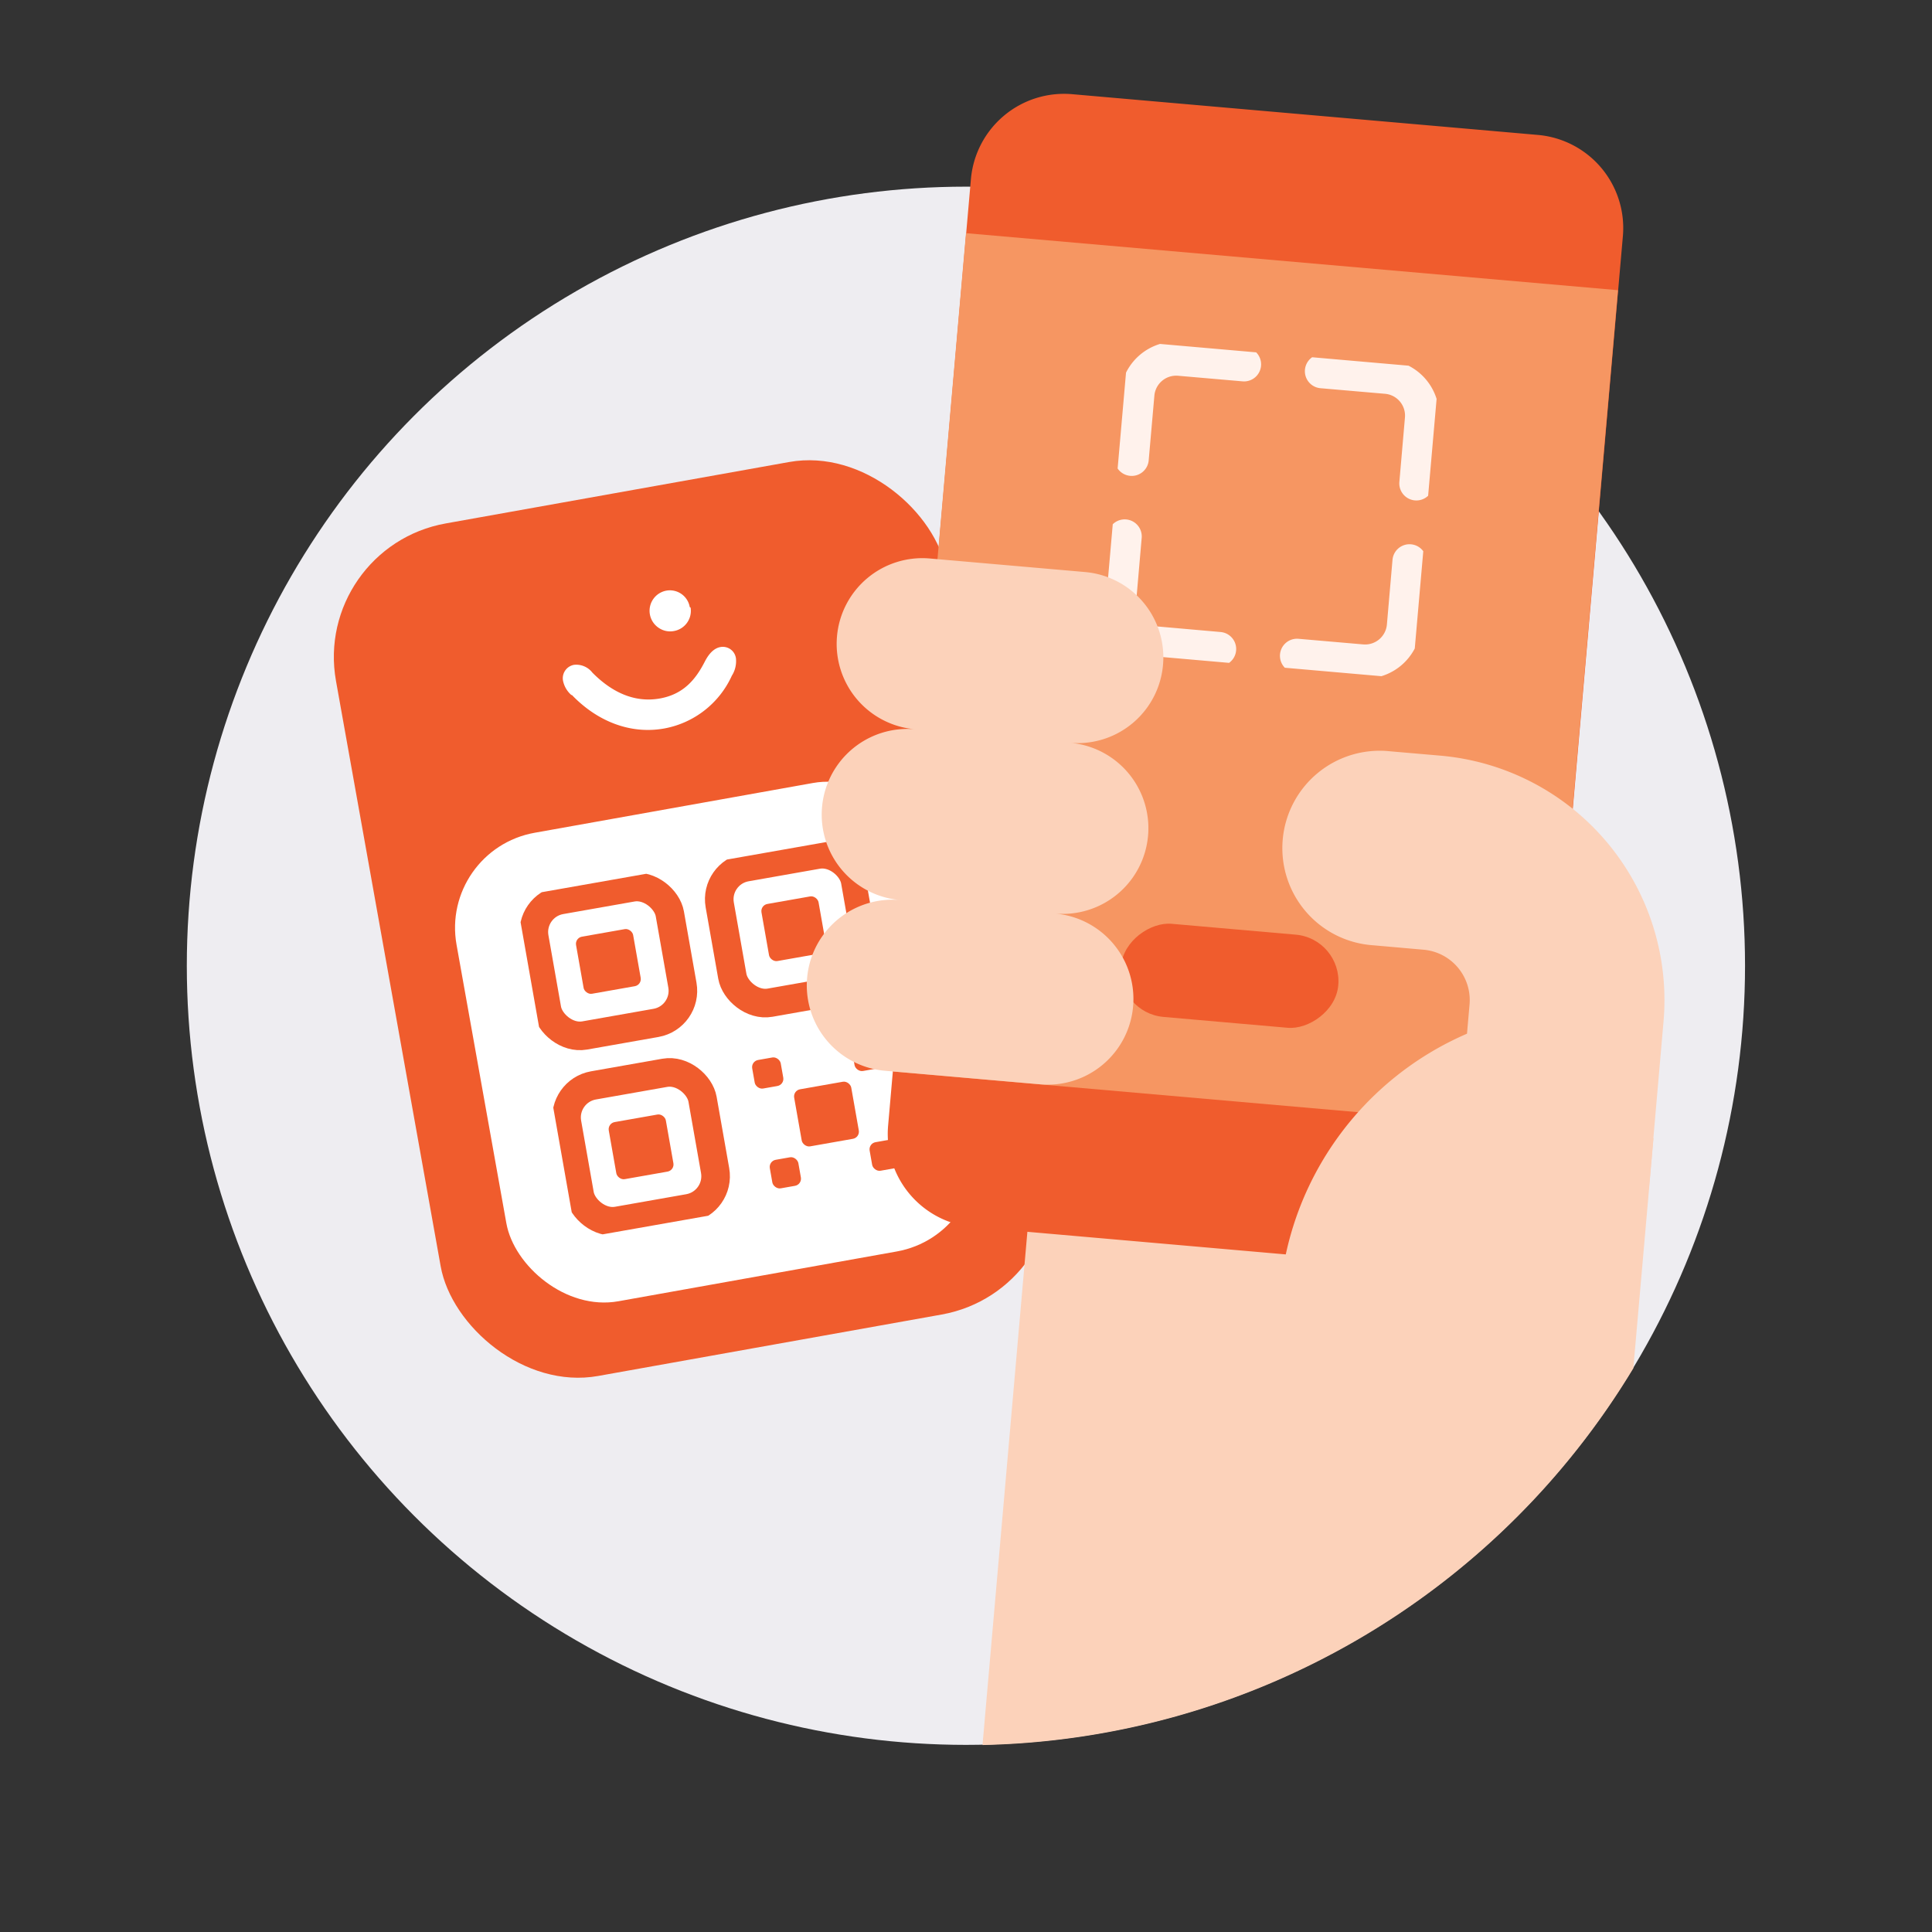 <svg xmlns="http://www.w3.org/2000/svg" data-name="Layer 1" viewBox="0 0 248 248"><rect x="0" y="0" width="248" height="248" fill="#333333" stroke="none"/><defs><clipPath id="a"><path fill="none" d="M69.78 110.9h44.61v44.61H69.78z" transform="rotate(-10 92.063 133.193)"/></clipPath><clipPath id="b"><path fill="none" d="M143.07 45.47h40.01v40.01h-40.01z" transform="rotate(-85 163.075 65.471)"/></clipPath></defs><circle cx="123.99" cy="123.97" r="100.01" fill="#eeedf1"/><rect width="79.63" height="111.17" x="49.23" y="62.37" fill="#f05c2d" rx="17.42" transform="rotate(-10.14 89.104 117.985)"/><rect width="61.09" height="61.09" x="61.33" y="103.22" fill="#fff" rx="12.39" transform="rotate(-10.14 91.905 133.797)"/><g clip-path="url(#a)"><rect width="17.66" height="17.66" x="69.26" y="114.58" fill="none" stroke="#f05c2d" stroke-width="3.67" rx="4.18" transform="rotate(-10 78.12 123.392)"/><rect width="17.66" height="17.66" x="93.06" y="110.38" fill="none" stroke="#f05c2d" stroke-width="3.67" rx="4.18" transform="rotate(-10 101.868 119.193)"/><rect width="17.66" height="17.66" x="73.46" y="138.38" fill="none" stroke="#f05c2d" stroke-width="3.67" rx="4.18" transform="rotate(-10 82.314 147.197)"/><rect width="7.44" height="7.44" x="74.37" y="119.69" fill="#f05c2d" rx=".93" transform="rotate(-10 78.12 123.392)"/><rect width="7.44" height="7.44" x="98.17" y="115.5" fill="#f05c2d" rx=".93" transform="rotate(-10 101.868 119.193)"/><rect width="7.44" height="7.44" x="78.57" y="143.49" fill="#f05c2d" rx=".93" transform="rotate(-10 82.314 147.197)"/><rect width="7.44" height="7.44" x="102.37" y="139.29" fill="#f05c2d" rx=".93" transform="rotate(-10 106.062 142.998)"/><rect width="3.72" height="3.72" x="96.69" y="135.87" fill="#f05c2d" rx=".93" transform="rotate(-10 98.576 137.736)"/><rect width="3.72" height="3.72" x="98.95" y="148.69" fill="#f05c2d" rx=".93" transform="rotate(-10 100.795 150.542)"/><rect width="3.72" height="3.72" x="109.5" y="133.62" fill="#f05c2d" rx=".93" transform="rotate(-10 111.387 135.459)"/><rect width="3.72" height="3.72" x="111.76" y="146.43" fill="#f05c2d" rx=".93" transform="rotate(-10 113.606 148.265)"/></g><path fill="#fff" d="M73.37 89.24a3.3 3.3 0 0 1-1.07-1.73 1.75 1.75 0 0 1 1.39-2.17 2.62 2.62 0 0 1 2.35 1c2.31 2.34 5.23 3.93 8.66 3.32 3.09-.55 4.63-2.51 5.77-4.73.64-1.25 1.34-1.75 2-1.87a1.7 1.7 0 0 1 2 1.46 3.48 3.48 0 0 1-.53 2.22 11.88 11.88 0 0 1-8.67 6.77c-4.45.8-8.71-1-11.88-4.32zM88.65 78a2.63 2.63 0 0 1-2.13 3 2.6 2.6 0 0 1-2-.43 2.63 2.63 0 0 1 1-4.75 2.59 2.59 0 0 1 3 2v.08z"/><path fill="#fcd2ba" fill-rule="evenodd" d="M126.12 224l7.41-84.77 78.72 6.89-2.59 29.52A100 100 0 0 1 126.12 224z"/><path fill="#f05c2d" d="M124.63 23a12 12 0 0 1 13-10.91l59.78 5.23a12 12 0 0 1 10.91 13l-10.63 121.51a12 12 0 0 1-13 10.91l-59.78-5.23a12 12 0 0 1-10.91-13z"/><path fill="#f69662" d="M124 29.93l83.69 7.32-9.42 107.61-83.69-7.32z"/><g clip-path="url(#b)"><path fill="none" stroke="#fff2ec" stroke-linecap="round" stroke-width="4.38" d="M159.69 46.77l-8.3-.72a5 5 0 0 0-5.39 4.54h0l-.73 8.31m21.22 25.28l8.3.72a5 5 0 0 0 5.42-4.54h0l.72-8.31m.88-10l.72-8.3a5 5 0 0 0-4.53-5.38l-8.31-.72m-25.32 21.21l-.72 8.3a5 5 0 0 0 4.54 5.42l8.3.73"/></g><rect width="12" height="28" x="151.84" y="111.25" fill="#f05c2d" rx="6" transform="rotate(-85 157.844 125.253)"/><path fill="#fcd2ba" fill-rule="evenodd" d="M107.44 81.69a11 11 0 0 1 11.92-10l19.93 1.74a11 11 0 1 1-1.92 21.92 11 11 0 1 1-1.92 21.92 11 11 0 1 1-1.92 21.92l-19.92-1.74a11 11 0 0 1 1.91-21.92 11 11 0 0 1 1.92-21.92 11 11 0 0 1-10-11.92zm80.87 51a40 40 0 0 0-24 33.25l39.85 3.49.69-7.8a12.48 12.48 0 0 0 6.91-10.11l1.78-20.43A31.5 31.5 0 0 0 184.91 97l-6.47-.56a12.5 12.5 0 1 0-2.18 24.9l6.47.57a6.49 6.49 0 0 1 5.91 7l-.33 3.78z"/></svg>
